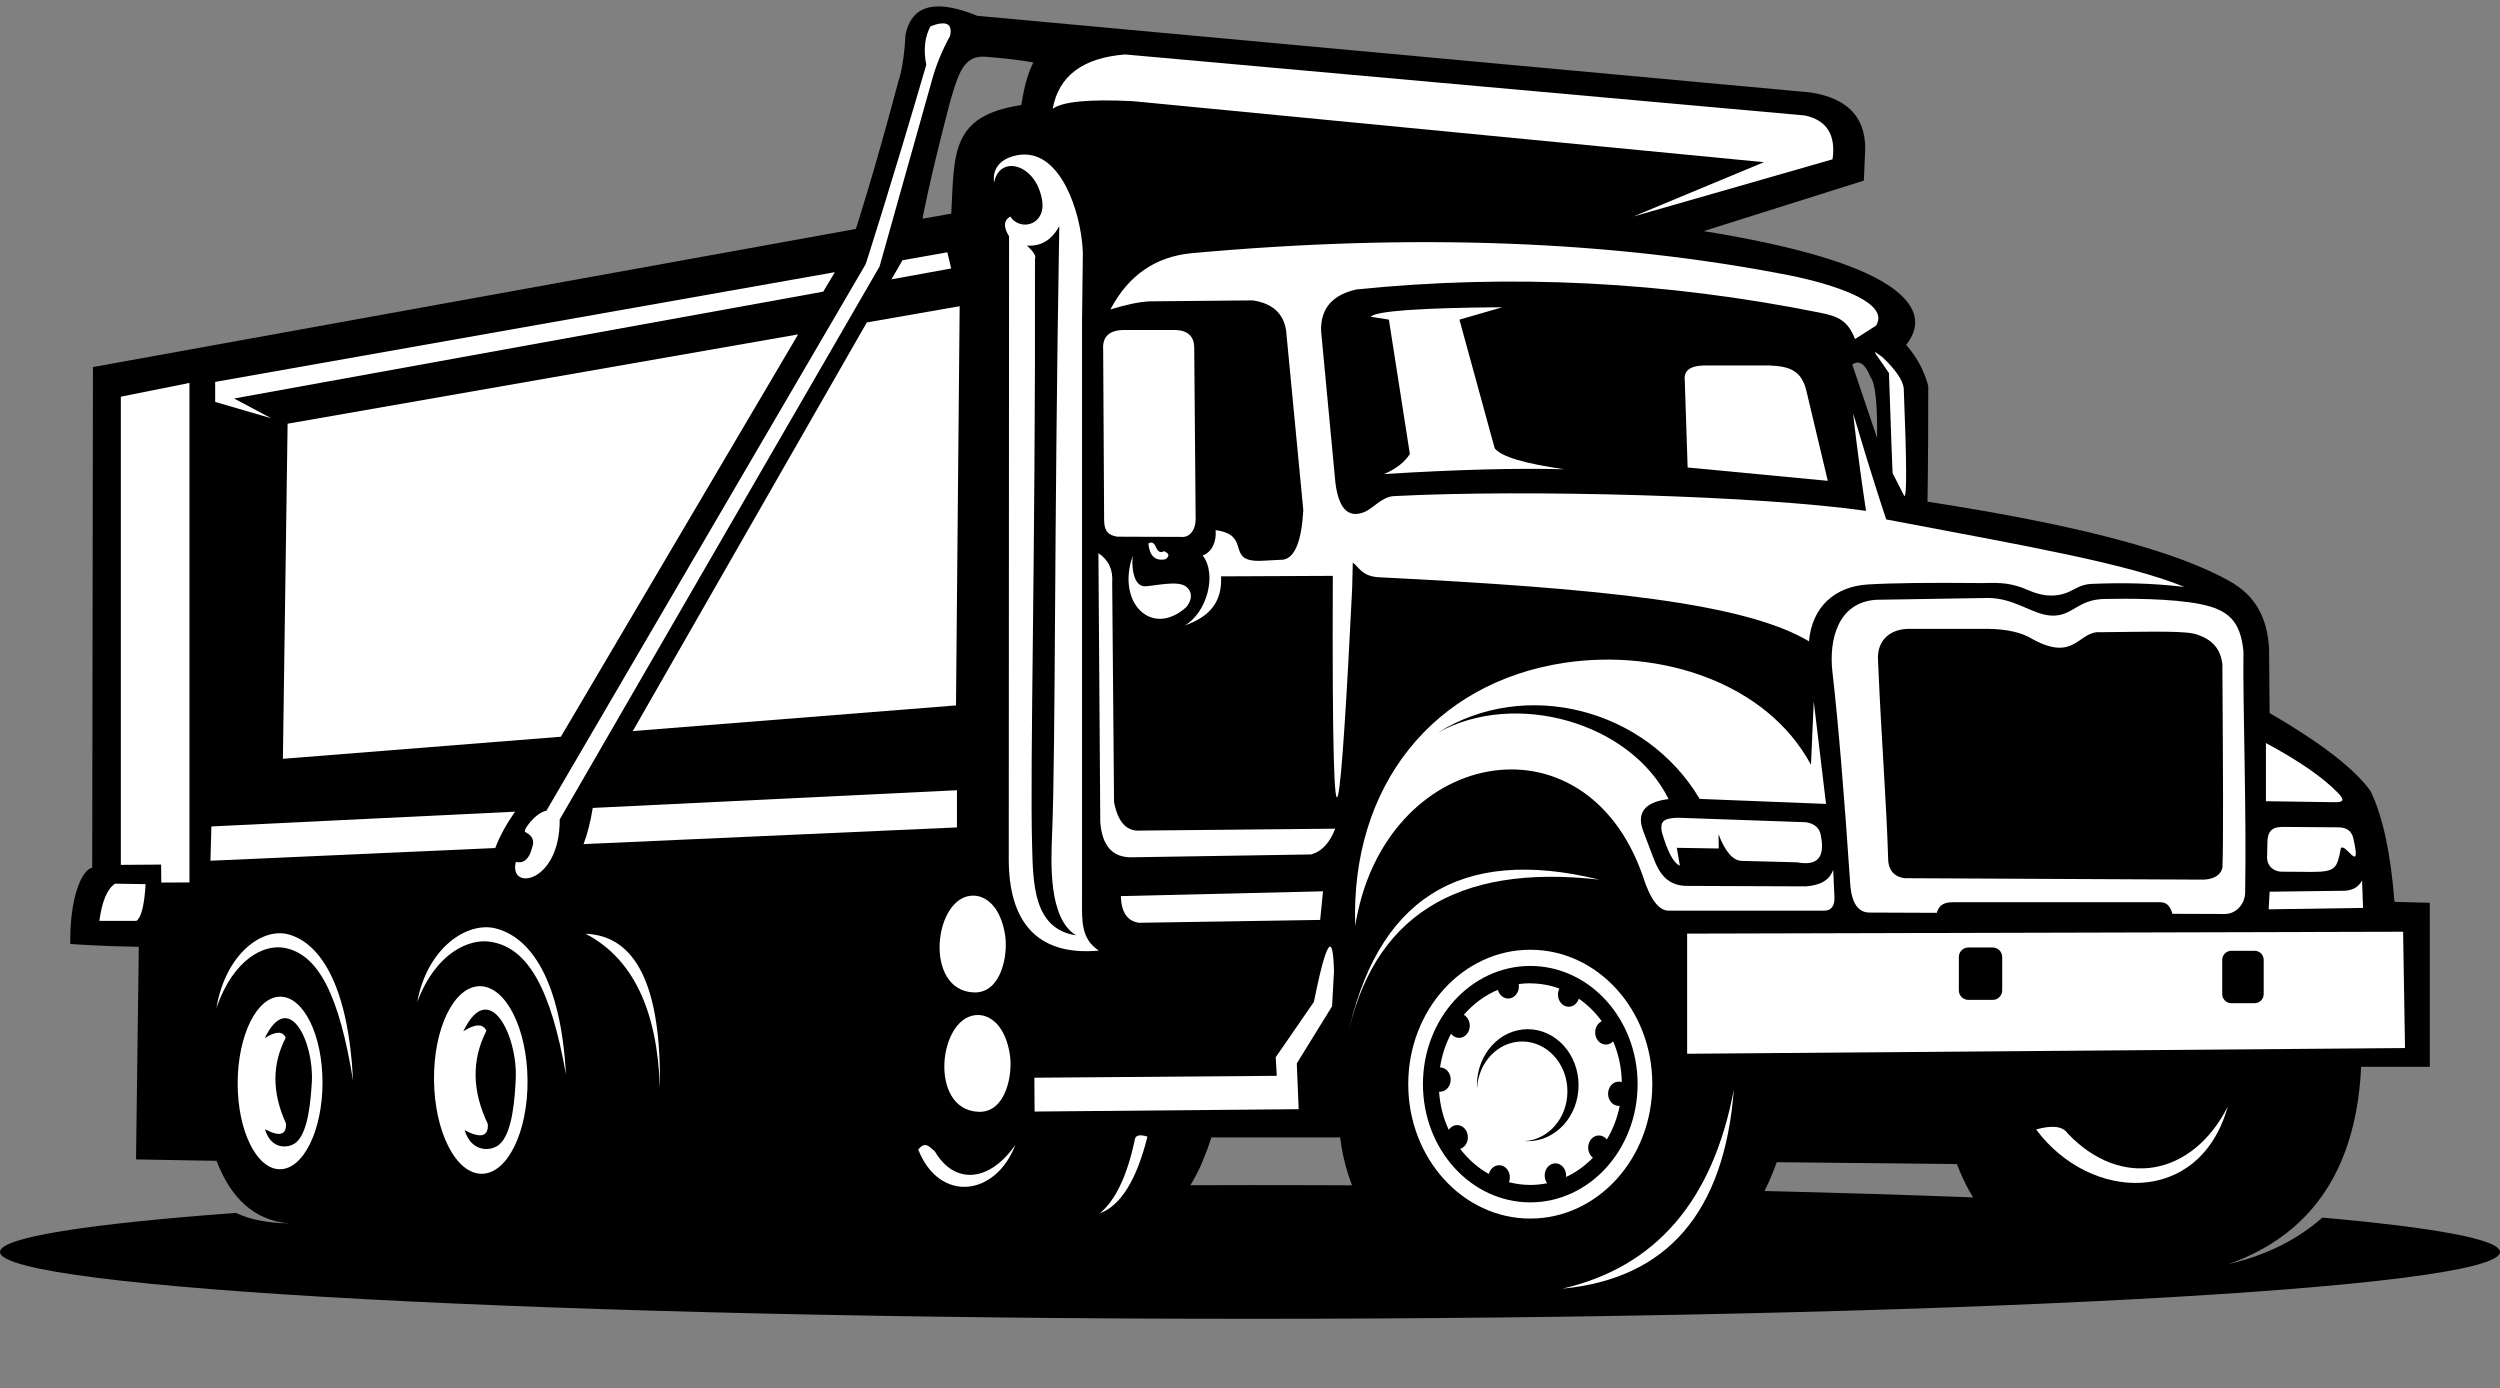 <?xml version="1.0" encoding="UTF-8"?>
<!DOCTYPE svg PUBLIC '-//W3C//DTD SVG 1.0//EN'
          'http://www.w3.org/TR/2001/REC-SVG-20010904/DTD/svg10.dtd'>
<svg clip-rule="evenodd" fill-rule="evenodd" height="35998.0" image-rendering="optimizeQuality" preserveAspectRatio="xMidYMid meet" shape-rendering="geometricPrecision" text-rendering="geometricPrecision" version="1.0" viewBox="5691.0 20918.0 64820.0 35998.0" width="64820.0" xmlns="http://www.w3.org/2000/svg" xmlns:xlink="http://www.w3.org/1999/xlink" zoomAndPan="magnify"
><rect x="5691.0" y="20918.0" width="64820.0" height="35998.0" fill="#808080" stroke="none"/><g
  ><path d="M1 0L76201 0 76201 76200 1 76200z" fill="none"
    /><g
    ><g id="change1_1"
      ><path d="M38101 51645c9400,0 17863,214 23783,556l1627 1483c953,-228 1751,-627 2394,-1196 2923,260 4606,565 4606,891 0,957 -14510,1733 -32410,1733 -17899,0 -32410,-776 -32410,-1733 0,-378 2268,-728 6115,-1013 357,169 804,260 1341,271l1774 -469c5885,-322 14094,-522 23179,-522z"
      /></g
      ><g id="change1_2"
      ><path d="M28982 23035c-614,2324 -1100,3819 -1100,3819l-19781 3581 -19 12981c-277,57 -586,790 -569,1977 0,0 756,58 1777,74 0,0 -22,1722 -72,5512 0,0 696,12 2088,37 379,992 992,1532 1842,1619 0,0 1306,12 3918,37 284,267 729,415 1335,445 0,0 1301,11 4300,35 528,-29 1158,-431 1496,-1210 629,776 1147,741 2014,757l1508 28c498,9 833,-229 989,-562 282,506 877,596 1359,605l3980 72c1748,32 2500,-729 3054,-2433 0,0 1112,0 3337,0 673,5505 9253,6507 11321,642 0,0 1557,16 4672,49 774,2069 2529,3066 5265,2991 3321,-386 5059,-2224 5215,-5513 0,0 593,0 1780,0 0,0 0,-1417 -1,-4252 0,0 -305,-8 -915,-25 -97,-1256 -303,-2212 -618,-2868 -409,-576 -1283,-1252 -2620,-2027 0,0 -4,-548 -13,-1644 -38,-833 -364,-1402 -1007,-1766 -1383,-784 -3905,-1461 -7850,-2070 0,0 20,-985 20,-2996 -75,-303 -253,-713 -573,-1069 347,-441 308,-870 -121,-1280 -705,-674 -2414,-1231 -5128,-1671 0,0 1384,-437 4153,-1310 0,0 8,-206 25,-618 85,-957 -387,-1513 -1418,-1668 0,0 -7197,-662 -21593,-1986 -1011,-410 -1698,-341 -1864,504 -25,532 -111,1005 -185,1199zm25205 7656c127,160 184,687 173,1582 0,0 -214,-634 -643,-1903 181,-126 337,-18 470,321zm-21703 -8154c-112,223 -225,533 -312,1105 -1851,277 -1730,1274 -1817,2816 0,0 13,-2 -745,130 0,0 155,-889 707,-3001 229,-796 369,-1260 965,-1195 769,60 1202,145 1202,145z"
      /></g
      ><g id="change2_1"
      ><path d="M36876 35321c378,494 104,1489 -470,1817 660,-234 976,-618 945,-1276l2897 -13c-35,9109 224,5968 502,325 5,-107 11,-560 16,-669 153,100 225,357 678,380 5775,289 9480,665 11150,1661 82,-909 684,-1422 1524,-1474 616,-38 1609,-50 2978,-36 485,-15 760,-3 1197,189 300,132 582,167 844,105 328,-77 427,-260 801,-274 833,-32 1511,-20 2391,79 -1502,-607 -3976,-1038 -7731,-1749 0,0 -332,-970 -859,-2750 0,0 103,995 334,2528 -2695,-390 -8761,-563 -12241,-383 -312,16 -540,323 -772,415 -353,141 -648,-2 -744,-755 0,0 -124,-1310 -371,-3930 -22,-584 283,-946 915,-1088 4002,-408 8011,-206 12027,604 457,92 714,198 901,681 0,0 181,-115 544,-346 462,-731 -1821,-1222 -2236,-1303 -4611,-907 -9782,-1099 -15513,-576 -937,90 -1638,576 -2101,1458 413,-128 754,-198 1021,-210 1780,-16 2670,-25 2670,-25 513,77 801,341 865,791 297,3098 445,4647 445,4647 -45,804 -218,1233 -519,1285 -220,11 -402,21 -546,28 -993,51 -244,-663 -1209,-794 28,294 -95,574 -333,655z" fill="#fff"
      /></g
      ><g id="change2_2"
      ><path d="M34653 34833l1730 6c164,-13 304,-186 309,-445l-37 -4450c1,-295 -155,-452 -470,-470 0,0 -437,0 -1310,0 -411,-8 -604,161 -581,507 17,2958 25,4437 25,4437 4,294 132,379 334,414z" fill="#fff"
      /></g
      ><g id="change2_3"
      ><path d="M36445 36663c-891,797 -1815,-114 -1384,-1335 -33,223 -3,809 328,791 267,-15 815,-149 1036,-5 118,77 244,275 21,549z" fill="#fff"
      /></g
      ><g id="change2_4"
      ><path d="M39691 43071c273,-77 479,-300 619,-667 0,0 -1681,17 -5044,49 -362,31 -592,-217 -690,-742 0,0 -16,-1895 -48,-5685 26,-334 -93,-589 -357,-766 32,4647 48,6971 48,6971 46,615 316,920 809,915 3109,-49 4664,-74 4664,-74z" fill="#fff"
      /></g
      ><g id="change2_5"
      ><path d="M52992 44530c-495,0 -1840,0 -4036,0 -258,-2 -480,-299 -667,-890 -1510,-4356 -6734,-3315 -7460,1286 -125,-3627 2025,-6315 5435,-6824 2482,-370 5241,517 6382,2647l72 -1644c0,0 106,886 318,2657l-3276 -130c-1396,-2350 -4519,-3141 -6786,-1719 2002,-1113 4993,-270 5980,1723 -470,59 -875,253 -658,828 110,292 198,524 263,696 154,408 369,742 918,728 2019,8 3028,12 3028,12 390,-24 629,-168 717,-433 17,367 29,610 33,730 6,204 -83,333 -262,333z" fill="#fff"
      /></g
      ><g id="change2_6"
      ><path d="M52287 43276c520,100 726,-125 618,-674 -23,-202 -151,-324 -383,-365 0,0 -1112,-39 -3337,-117 -373,15 -451,102 -408,365 151,522 308,815 470,878 -54,-309 -80,-463 -80,-463 784,13 1147,19 1088,18 -4,-247 -6,-371 -6,-371 173,453 372,684 599,692 960,25 1440,37 1440,37z" fill="#fff"
      /></g
      ><g id="change2_7"
      ><path d="M63901 44086c0,210 -185,531 -531,530l-1352 -5c-47,-161 -128,-300 -306,-300 -321,0 -2116,0 -5386,0 -272,0 -360,100 -419,275l-1708 -7c-326,17 -505,-239 -537,-767 -158,-2356 -312,-4181 -460,-5475 -95,-830 140,-1806 1139,-1868 2027,-33 2905,-47 2905,-47 696,6 1150,440 1645,458 550,19 662,-435 1408,-433 575,-11 1705,-14 2444,135 717,145 1039,430 1116,1225 -18,1475 83,4096 44,6279zm-588 -5936c18,2921 27,4590 2,5254 -37,215 -257,332 -562,321 0,0 -2559,-12 -7676,-37 -296,-40 -440,-229 -432,-569 -45,-1434 -173,-3008 -260,-5068 -42,-558 348,-828 799,-828 1362,0 2044,0 2044,0 500,5 891,95 1174,272 1095,594 1174,-224 1743,-185 1423,-13 2251,-44 2534,68 373,131 587,360 635,772z" fill="#fff"
      /></g
      ><g id="change2_8"
      ><path d="M66185 41717c0,0 -581,-8 -1743,-25 0,0 0,-503 0,-1508 862,463 1486,896 1873,1298 178,186 142,247 -130,234z" fill="#fff"
      /></g
      ><g id="change2_9"
      ><path d="M66384 42913c114,-170 555,740 321,-272 -46,-180 -174,-270 -383,-272 0,0 -338,-3 -1211,-9 -335,-2 -621,-53 -630,392 -8,371 -9,414 -9,414 2,175 137,347 374,353 362,0 573,6 779,6 632,0 659,-92 760,-612z" fill="#fff"
      /></g
      ><g id="change2_10"
      ><path d="M66935 43741c16,478 25,717 25,717 0,0 -816,12 -2447,37 0,0 8,-152 25,-457 1310,-16 1965,-25 1965,-25 208,-18 352,-108 433,-272z" fill="#fff"
      /></g
      ><g id="change2_11"
      ><path d="M68048 48092c-33,-2011 -49,-3016 -49,-3016l-18564 49c0,2076 0,3115 0,3115 12409,-99 18614,-148 18614,-148zm-11321 -2608l630 0c136,0 247,111 247,247l0 865c0,136 -111,247 -247,247l-630 0c-136,0 -247,-111 -247,-247l0 -865c0,-136 111,-247 247,-247zm6818 86l603 0c130,0 236,106 236,236l0 887c0,130 -106,236 -236,236l-603 0c-130,0 -236,-106 -236,-236l0 -887c0,-130 106,-236 236,-236z" fill="#fff"
      /></g
      ><g id="change2_12"
      ><path d="M34182 45565c-1663,151 -2336,-817 -2336,-2367 1,-1732 3,-6911 8,-16154 -151,-239 -140,-410 31,-513 271,414 988,204 808,-507 -187,-866 -1088,-1092 -1229,-371 -44,-354 147,-589 509,-689 1102,-303 1661,1205 1773,2223l0 0c11,102 18,199 21,288l-21 1766 0 15050c0,483 -30,976 436,1273zm-1026 -18786c-137,8114 -93,13371 -185,15740 -29,743 -107,2207 621,2650 -1121,-166 -1114,-1375 -1141,-2342 -58,-2127 90,-7382 75,-15196 36,-70 -34,-186 -210,-346 365,26 646,-143 841,-507z" fill="#fff"
      /></g
      ><g id="change2_13"
      ><path d="M19067 43266c207,47 347,-76 420,-371 67,-171 14,-303 -161,-396 -131,0 243,-512 532,-561 804,-1377 3564,-6101 8279,-14172 0,0 655,-2027 1570,-5166 -76,-395 -39,-729 111,-1001 405,-154 574,-72 507,247 -223,410 -388,822 -494,1236 -890,3164 -1335,4746 -1335,4746 -5528,9558 -8293,14337 -8293,14337 11,1656 -1332,1870 -1137,1100z" fill="#fff"
      /></g
      ><g id="change2_14"
      ><path d="M35061 23541c-1129,-56 -1821,10 -2076,198 155,-853 781,-1323 1878,-1409 11750,1055 17625,1582 17625,1582 568,123 807,502 717,1137 -3444,989 -5166,1483 -5166,1483 2258,-939 3387,-1409 3387,-1409 -10910,-1055 -16364,-1582 -16364,-1582z" fill="#fff"
      /></g
      ><g id="change2_15"
      ><path d="M8823 31204l1780 -358 0 12953 -730 1 -5 -465 -1044 7 0 -12137zm-556 13590c643,0 964,0 964,0 126,-96 204,-413 235,-952 -527,-8 -791,-12 -791,-12 -203,132 -338,453 -408,964zm22086 -16915c-66,-280 -99,-420 -99,-420l-1163 206 -286 495 1548 -281zm-3016 96l-16067 2845c0,346 0,519 0,519l1454 424 -963 -513 15275 -2770 301 -505zm-16190 15261c16,-593 25,-890 25,-890l7873 -383c-225,321 -396,635 -513,942l-7384 330zm9912 -1370l9444 -459c0,643 0,964 0,964l-9682 433c100,-259 179,-571 239,-938z" fill="#fff"
      /></g
      ><g id="change2_16"
      ><path d="M30573 28856l-95 10352 -8380 665 6068 -10595 2408 -421zm-8476 11016l6068 -10595m-7932 10743l-7207 572 122 -8688 13237 -2316 -6151 10431z" fill="#fff"
      /></g
      ><g id="change2_17"
      ><path d="M39994 44028c-49,494 -74,742 -74,742 0,0 -1566,25 -4697,74 -304,-43 -460,-274 -470,-692 0,0 1747,-41 5240,-124z" fill="#fff"
      /></g
      ><g id="change2_18"
      ><path d="M30935 44140c343,8 696,308 813,998 92,542 -100,1532 -799,1512 -1332,-39 -1046,-2534 -13,-2510z" fill="#fff"
      /></g
      ><g id="change2_19"
      ><path d="M31058 47235c343,8 696,308 813,998 92,542 -100,1532 -799,1512 -1332,-39 -1046,-2534 -13,-2510z" fill="#fff"
      /></g
      ><g id="change2_20"
      ><path d="M40279 46117c-24,-1082 -198,-823 -522,779 0,0 -330,478 -989,1434 0,0 9,161 27,482 0,0 -2083,16 -6285,49l6 877 6847 -61c0,0 -16,-396 -49,-1186 0,0 305,-494 915,-1483 0,0 16,-297 49,-890z" fill="#fff"
      /></g
      ><g id="change2_21"
      ><path d="M20365 48774c-129,-2390 -887,-3548 -1822,-3784 -730,-185 -1770,490 -2034,1906 494,-1297 1357,-1641 1892,-1561 993,148 1575,1249 1964,3440z" fill="#fff"
      /></g
      ><g id="change2_22"
      ><path d="M14845 48929c-118,-2390 -815,-3548 -1674,-3784 -671,-185 -1626,490 -1869,1906 454,-1297 1247,-1641 1738,-1561 912,148 1447,1249 1804,3440z" fill="#fff"
      /></g
      ><g id="change2_23"
      ><path d="M20873 45128c1324,51 1966,1386 1928,4005 -64,-2034 -706,-3369 -1928,-4005z" fill="#fff"
      /></g
      ><g id="change2_24"
      ><path d="M12958 46760c607,0 1098,1002 1095,2237 -3,1235 -497,2237 -1105,2237 -607,0 -1098,-1002 -1095,-2237 3,-1235 497,-2237 1105,-2237zm-397 3436c157,544 620,503 811,340 316,-270 377,-1110 404,-1564 60,-1027 -595,-2426 -1221,-1137 284,-182 465,-186 544,-12 -358,693 -355,1435 8,2225 12,300 -170,349 -546,148z" fill="#fff"
      /></g
      ><g id="change2_25"
      ><path d="M18134 46488c669,0 1222,1089 1235,2432 12,1343 -520,2432 -1190,2432 -669,0 -1222,-1089 -1235,-2432 -13,-1343 520,-2432 1189,-2432zm-395 3735c180,591 689,547 898,370 345,-294 402,-1206 426,-1700 54,-1116 -686,-2637 -1359,-1236 310,-198 510,-202 599,-13 -386,753 -374,1560 37,2418 17,326 -183,379 -600,161z" fill="#fff"
      /></g
      ><g id="change2_26"
      ><path d="M35108 50499c-198,919 -499,1545 -902,1879 543,-201 955,-865 1236,-1990 -217,-69 -328,-32 -334,111z" fill="#fff"
      /></g
      ><g id="change2_27"
      ><path d="M29930 50771c517,884 1431,787 2089,-173 -514,1350 -1973,1515 -2521,124 173,-204 259,-105 433,49z" fill="#fff"
      /></g
      ><g id="change2_28"
      ><path d="M45368 45543c1748,0 3164,1560 3164,3485 0,1925 -1417,3485 -3164,3485 -1747,0 -3164,-1560 -3164,-3485 0,-1925 1417,-3485 3164,-3485zm0 420c1537,0 2783,1372 2783,3065 0,1693 -1246,3065 -2783,3065 -1537,0 -2783,-1372 -2783,-3065 0,-1693 1246,-3065 2783,-3065z" fill="#fff"
      /></g
      ><g id="change2_29"
      ><path d="M45368 46415c263,0 517,47 754,135 -23,46 -36,99 -36,156 0,174 124,315 278,315 121,0 223,-87 262,-209 227,157 428,354 595,584 -100,48 -171,160 -171,291 0,174 124,315 278,315 73,0 139,-32 189,-84 138,322 217,680 224,1057 -25,-8 -51,-13 -78,-13 -154,0 -278,141 -278,315 0,174 124,315 278,315 8,0 16,0 24,-1 -63,316 -177,610 -334,871 -51,-64 -124,-104 -206,-104 -154,0 -278,141 -278,315 0,109 49,205 123,262 -202,209 -438,379 -697,500 1,-13 2,-26 2,-39 0,-174 -124,-315 -278,-315 -154,0 -278,141 -278,315 0,76 24,147 64,201 -142,29 -287,44 -436,44 -190,0 -375,-25 -553,-71 14,-38 23,-80 23,-125 0,-174 -124,-315 -278,-315 -127,0 -234,96 -267,228 -286,-160 -538,-383 -743,-651 115,-39 199,-159 199,-302 0,-174 -124,-315 -278,-315 -89,0 -168,48 -219,121 -139,-300 -226,-634 -250,-988 8,1 16,1 24,1 154,0 278,-141 278,-315 0,-173 -124,-314 -277,-315 47,-313 145,-608 284,-873 51,65 126,107 209,107 154,0 278,-141 278,-315 0,-124 -63,-231 -154,-282 244,-284 545,-507 883,-649 34,131 140,226 267,226 154,0 278,-141 278,-315 0,-20 -2,-40 -5,-60 99,-14 199,-21 301,-21zm-66 1188c728,0 1318,650 1318,1452 0,802 -590,1452 -1318,1452 -25,0 -50,-1 -74,-2 616,-40 1103,-602 1103,-1290 0,-714 -525,-1293 -1173,-1293 -625,0 -1135,538 -1171,1216 -1,-27 -2,-55 -2,-83 0,-802 590,-1452 1318,-1452z" fill="#fff"
      /></g
      ><g id="change2_30"
      ><path d="M50647 49165c-246,3187 -1729,4909 -4450,5166 2423,-555 3906,-2277 4450,-5166z" fill="#fff"
      /></g
      ><g id="change2_31"
      ><path d="M40611 47879c748,-3657 2931,-5041 6551,-4153 -3720,-425 -5904,959 -6551,4153z" fill="#fff"
      /></g
      ><g id="change2_32"
      ><path d="M63452 49610c-912,1803 -2766,2157 -4153,692 -126,-184 -398,-217 -816,-99 1401,1883 4243,1999 4969,-593z" fill="#fff"
      /></g
      ><g id="change2_33"
      ><path d="M35868 35208c141,57 156,127 43,210 -266,53 -415,-82 -445,-408 84,-50 148,-21 192,87 54,129 124,166 210,111z" fill="#fff"
      /></g
      ><g id="change2_34"
      ><path d="M54762 33185c313,613 301,590 301,590 71,70 66,-862 -12,-2795 -29,-214 -215,-482 -556,-805 -330,-241 -207,-152 173,416 41,1323 94,2594 94,2594z" fill="#fff"
      /></g
      ><g id="change2_35"
      ><path d="M53082 33385c-293,-1233 -478,-2010 -554,-2329 -123,-517 -417,-641 -954,-662 0,0 -557,0 -1670,0 -251,0 -576,52 -530,396 49,1500 74,2249 74,2249 2423,231 3634,346 3634,346z" fill="#fff"
      /></g
      ><g id="change2_36"
      ><path d="M44446 32541c162,214 764,395 1805,544 -1237,-33 -2794,8 -4672,124 307,-132 529,-305 667,-519 0,0 -181,-1162 -544,-3485 0,0 -157,-25 -470,-74 129,-148 1266,-231 3411,-247 -742,214 -1112,322 -1112,322 610,2225 915,3337 915,3337z" fill="#fff"
      /></g
    ></g
  ></g
></svg
>
